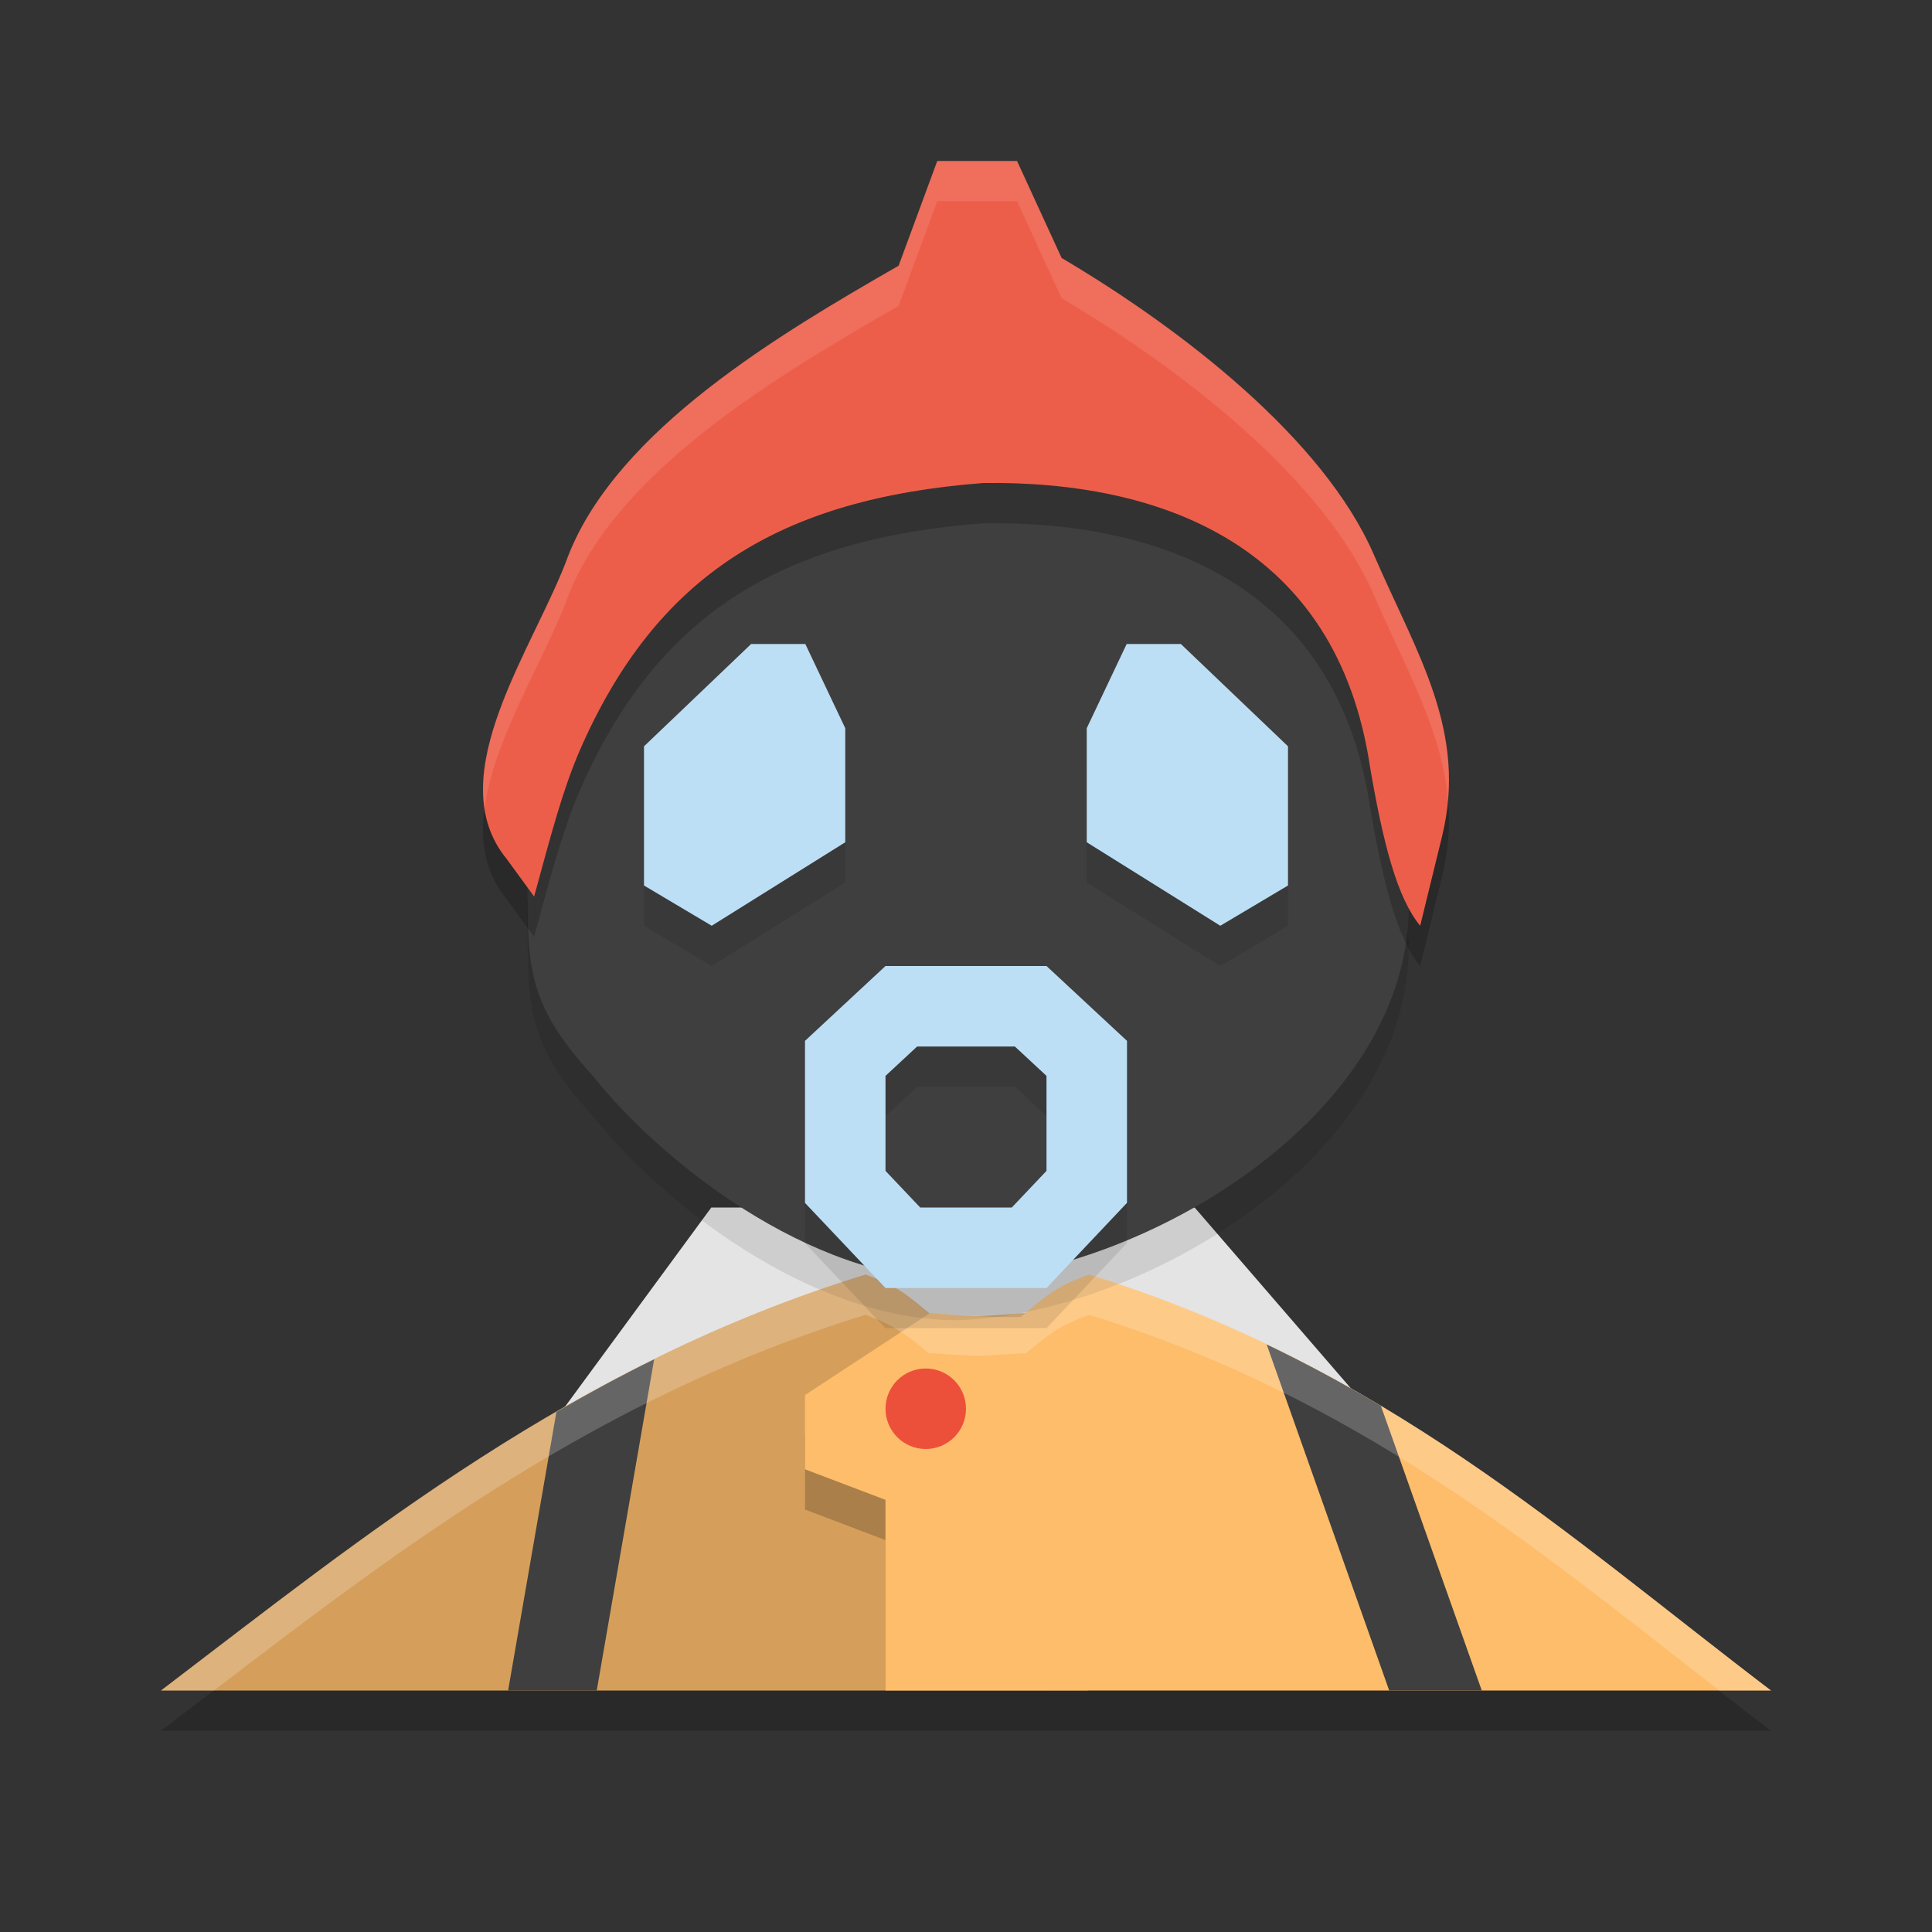 <svg xmlns="http://www.w3.org/2000/svg" width="24" height="24" version="1">
 <rect width="100%" height="100%" fill="#333333" stroke="none"/>
 <path style="opacity:0.2" d="M 10.75 16.334 C 7.123 17.452 4.538 19.569 2 21.5 L 11 21.5 L 11 21 L 13 21 L 13 18.732 L 14.053 18.352 L 14.02 17.43 L 12.725 16.811 C 12.725 16.811 11.97 16.877 11.6 16.859 C 11.257 16.581 11.158 16.483 10.75 16.334 z"/>
 <path style="fill:#e4e4e4" d="m 8.836,15 h 6.004 L 17,17.5 H 7 Z"/>
 <path style="fill:#d59f5b" d="m 14.02,16.93 -1.295,-0.62 c 0,0 -0.754,0.067 -1.125,0.049 -0.343,-0.279 -0.441,-0.377 -0.848,-0.526 C 7.124,16.951 4.538,19.069 2,21 h 11.511 l 0.004,-2.768 0.537,-0.38 z"/>
 <path style="opacity:0.2" d="m 10,17.83 1.555,-1.02 c 0,0 0.754,0.067 1.125,0.049 0.343,-0.279 0.441,-0.377 0.848,-0.526 C 17.155,17.451 19.462,19.569 22,21.5 H 11 v -2.368 l -1,-0.38 z"/>
 <path style="fill:#febd6a" d="m 10,17.33 1.555,-1.02 c 0,0 0.754,0.067 1.125,0.049 0.343,-0.279 0.441,-0.377 0.848,-0.526 C 17.155,16.951 19.462,19.069 22,21 H 11 v -2.368 l -1,-0.38 z"/>
 <path style="opacity:0.1" d="M 8.5,6 11.875,4.9 15,6 l 2,2.5 0.5,3.201 c 0.044,2.677 -3.358,4.638 -5.604,4.699 -1.854,0.005 -3.712,-1.504 -4.527,-2.53 C 6.481,12.897 6.567,12.46 6.548,11.21 L 7,8 Z"/>
 <path style="fill:#3f3f3f" d="M 8.5,5.5 11.875,4.4 15,5.5 17,8 l 0.5,3.201 c 0.044,2.677 -3.358,4.638 -5.604,4.699 -1.854,0.005 -3.712,-1.504 -4.527,-2.53 C 6.481,12.397 6.567,11.96 6.548,10.71 L 7,7.5 Z"/>
 <path style="opacity:0.1" d="M 8,9.771 9.331,8.5 H 10.004 L 10.5,9.546 l -2e-6,1.417 L 8.841,12 8,11.5 Z"/>
 <path style="fill:#bddff5" d="M 8,9.271 9.331,8 H 10.004 L 10.5,9.046 l -2e-6,1.417 L 8.841,11.5 8,11 Z"/>
 <path style="fill:#3f3f3f" d="M 8.126,16.886 C 7.708,17.092 7.305,17.311 6.912,17.539 L 6.312,21 h 1.101 z"/>
 <path style="fill:#3f3f3f" d="M 15.735,16.701 17.257,21 h 1.15 l -1.253,-3.536 c -0.452,-0.27 -0.924,-0.525 -1.419,-0.763 z"/>
 <path style="opacity:0.2;fill:#ffffff" d="M 10.751,15.833 C 7.124,16.951 4.538,19.069 2,21 h 0.658 c 2.336,-1.787 4.776,-3.644 8.093,-4.667 0.38,0.139 0.503,0.246 0.794,0.483 l 0.011,-0.007 c 0,0 0.278,0.02 0.584,0.035 0.306,-0.015 0.585,-0.035 0.585,-0.035 l 0.013,0.006 c 0.289,-0.236 0.412,-0.344 0.791,-0.482 3.317,1.023 5.532,2.88 7.828,4.667 H 22 c -2.538,-1.931 -4.845,-4.049 -8.472,-5.167 -0.379,0.139 -0.502,0.246 -0.791,0.482 l -0.013,-0.006 c 0,0 -0.279,0.02 -0.585,0.035 -0.306,-0.015 -0.584,-0.035 -0.584,-0.035 l -0.011,0.007 c -0.291,-0.238 -0.414,-0.344 -0.794,-0.483 z"/>
 <circle style="fill:#ec503a" cx="11.5" cy="17.5" r=".5"/>
 <path style="opacity:0.2" d="M 7.06,7.401 C 7.675,5.838 9.679,4.653 11.163,3.801 L 11.643,2.5 h 0.991 l 0.554,1.205 c 1.488,0.878 3.255,2.246 3.878,3.684 0.54,1.246 1.168,2.195 0.846,3.508 L 17.642,12 C 17.356,11.656 17.181,10.973 17.019,10.027 16.608,7.274 14.43,6.47 12.214,6.5 9.7,6.694 8.154,7.633 7.199,9.829 6.988,10.321 6.849,10.853 6.635,11.637 L 6.294,11.17 C 5.449,10.138 6.653,8.525 7.06,7.401 Z"/>
 <path style="fill:#ed5e4a" d="M 7.06,6.901 C 7.675,5.338 9.679,4.153 11.163,3.301 L 11.643,2 h 0.991 l 0.554,1.205 c 1.488,0.878 3.255,2.246 3.878,3.684 0.54,1.246 1.168,2.195 0.846,3.508 L 17.642,11.5 C 17.356,11.156 17.181,10.473 17.019,9.527 16.608,6.774 14.43,5.97 12.214,6 9.7,6.194 8.154,7.133 7.199,9.329 6.988,9.821 6.849,10.353 6.635,11.137 L 6.294,10.67 C 5.449,9.638 6.653,8.025 7.06,6.901 Z"/>
 <path style="opacity:0.1" d="M 16,9.771 14.669,8.5 H 13.996 L 13.5,9.546 l 2e-6,1.417 L 15.159,12 16,11.5 Z"/>
 <path style="fill:#bddff5" d="M 16,9.271 14.669,8 H 13.996 L 13.5,9.046 l 2e-6,1.417 L 15.159,11.5 16,11 Z"/>
 <path style="opacity:0.1" d="m 11,12.5 -1,0.93 v 2.013 L 11,16.5 h 1 1 l 1,-1.058 V 13.43 L 13,12.5 h -1 z m 0.393,1 H 12 12.607 L 13,13.865 v 1.18 L 12.569,15.5 H 12 11.431 L 11,15.045 v -1.18 z"/>
 <path style="fill:#bddff5" d="m 11,12 -1,0.93 v 2.013 L 11,16 h 1 1 l 1,-1.058 V 12.93 L 13,12 h -1 z m 0.393,1 H 12 12.607 L 13,13.365 v 1.18 L 12.569,15 H 12 11.431 L 11,14.545 v -1.18 z"/>
 <path style="opacity:0.1;fill:#ffffff" d="M 11.643,2 11.163,3.301 C 9.679,4.153 7.675,5.338 7.06,6.9 6.728,7.818 5.866,9.061 6.019,10.048 6.133,9.165 6.782,8.169 7.06,7.4 7.675,5.838 9.679,4.653 11.163,3.801 L 11.643,2.5 h 0.991 L 13.188,3.705 c 1.488,0.878 3.255,2.246 3.878,3.685 0.4,0.923 0.847,1.683 0.922,2.549 C 18.083,8.852 17.541,7.985 17.065,6.89 16.442,5.451 14.676,4.083 13.188,3.205 L 12.634,2 Z"/>
</svg>
